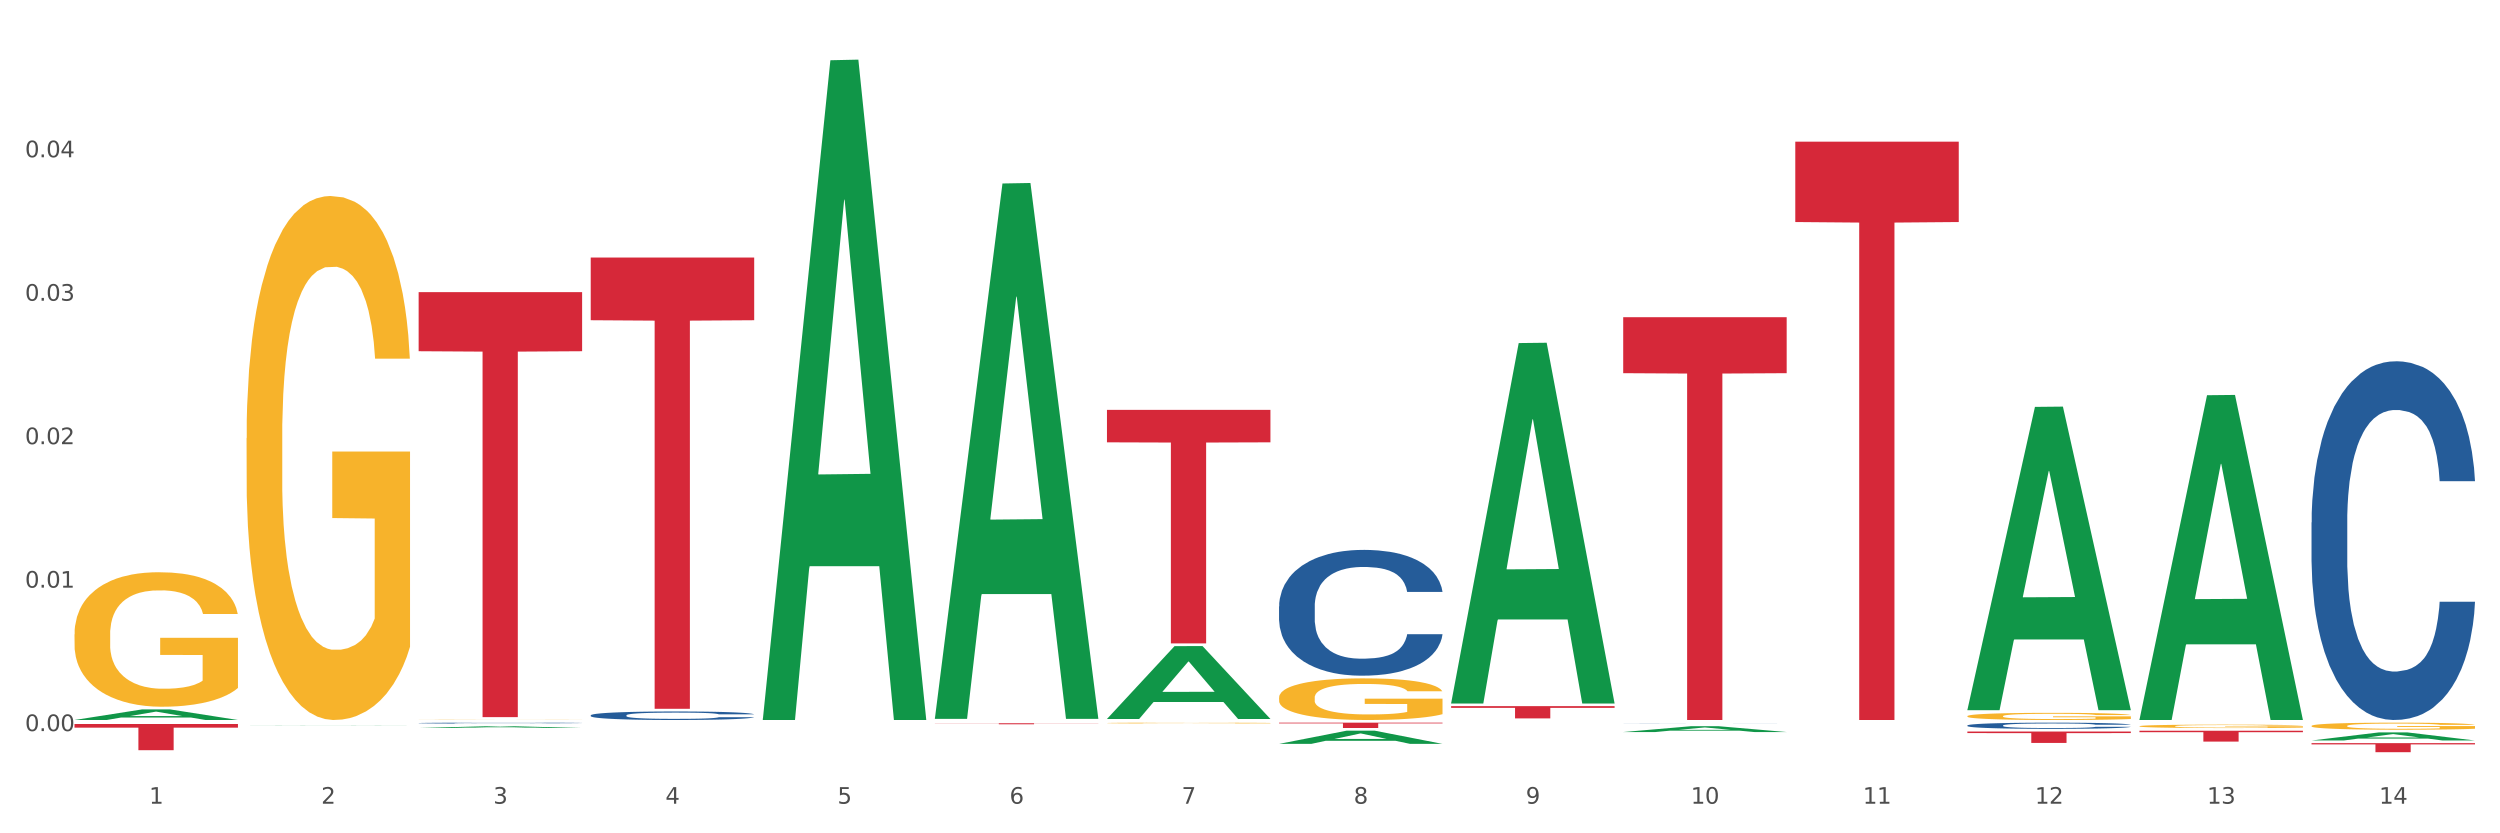<?xml version="1.0" encoding="utf-8" standalone="no"?>
<!DOCTYPE svg PUBLIC "-//W3C//DTD SVG 1.1//EN"
  "http://www.w3.org/Graphics/SVG/1.1/DTD/svg11.dtd">
<svg xmlns:xlink="http://www.w3.org/1999/xlink" width="1080pt" height="360pt" viewBox="0 0 1080 360" xmlns="http://www.w3.org/2000/svg" version="1.1">
 <rect x="0" y="0" width="1080" height="360" fill="#333333" stroke="none"/>
 <defs>
  <style type="text/css">*{stroke-linejoin: round; stroke-linecap: butt}</style>
 </defs>
 <g id="figure_1">
  <g id="patch_1">
   <path d="M 0 360 
L 1080 360 
L 1080 0 
L 0 0 
z
" style="fill: #ffffff; stroke: #ffffff; stroke-linejoin: miter"/>
  </g>
  <g id="axes_1">
   <g id="matplotlib.axis_1">
    <g id="xtick_1">
     <g id="text_1">
      <!-- 1 -->
      <g style="fill: #4d4d4d" transform="translate(64.432 347.204) scale(0.096 -0.096)">
       <defs>
        <path id="DejaVuSans-31" d="M 794 531 
L 1825 531 
L 1825 4091 
L 703 3866 
L 703 4441 
L 1819 4666 
L 2450 4666 
L 2450 531 
L 3481 531 
L 3481 0 
L 794 0 
L 794 531 
z
" transform="scale(0.016)"/>
       </defs>
       <use xlink:href="#DejaVuSans-31"/>
      </g>
     </g>
    </g>
    <g id="xtick_2">
     <g id="text_2">
      <!-- 2 -->
      <g style="fill: #4d4d4d" transform="translate(138.771 347.204) scale(0.096 -0.096)">
       <defs>
        <path id="DejaVuSans-32" d="M 1228 531 
L 3431 531 
L 3431 0 
L 469 0 
L 469 531 
Q 828 903 1448 1529 
Q 2069 2156 2228 2338 
Q 2531 2678 2651 2914 
Q 2772 3150 2772 3378 
Q 2772 3750 2511 3984 
Q 2250 4219 1831 4219 
Q 1534 4219 1204 4116 
Q 875 4013 500 3803 
L 500 4441 
Q 881 4594 1212 4672 
Q 1544 4750 1819 4750 
Q 2544 4750 2975 4387 
Q 3406 4025 3406 3419 
Q 3406 3131 3298 2873 
Q 3191 2616 2906 2266 
Q 2828 2175 2409 1742 
Q 1991 1309 1228 531 
z
" transform="scale(0.016)"/>
       </defs>
       <use xlink:href="#DejaVuSans-32"/>
      </g>
     </g>
    </g>
    <g id="xtick_3">
     <g id="text_3">
      <!-- 3 -->
      <g style="fill: #4d4d4d" transform="translate(213.109 347.204) scale(0.096 -0.096)">
       <defs>
        <path id="DejaVuSans-33" d="M 2597 2516 
Q 3050 2419 3304 2112 
Q 3559 1806 3559 1356 
Q 3559 666 3084 287 
Q 2609 -91 1734 -91 
Q 1441 -91 1130 -33 
Q 819 25 488 141 
L 488 750 
Q 750 597 1062 519 
Q 1375 441 1716 441 
Q 2309 441 2620 675 
Q 2931 909 2931 1356 
Q 2931 1769 2642 2001 
Q 2353 2234 1838 2234 
L 1294 2234 
L 1294 2753 
L 1863 2753 
Q 2328 2753 2575 2939 
Q 2822 3125 2822 3475 
Q 2822 3834 2567 4026 
Q 2313 4219 1838 4219 
Q 1578 4219 1281 4162 
Q 984 4106 628 3988 
L 628 4550 
Q 988 4650 1302 4700 
Q 1616 4750 1894 4750 
Q 2613 4750 3031 4423 
Q 3450 4097 3450 3541 
Q 3450 3153 3228 2886 
Q 3006 2619 2597 2516 
z
" transform="scale(0.016)"/>
       </defs>
       <use xlink:href="#DejaVuSans-33"/>
      </g>
     </g>
    </g>
    <g id="xtick_4">
     <g id="text_4">
      <!-- 4 -->
      <g style="fill: #4d4d4d" transform="translate(287.448 347.204) scale(0.096 -0.096)">
       <defs>
        <path id="DejaVuSans-34" d="M 2419 4116 
L 825 1625 
L 2419 1625 
L 2419 4116 
z
M 2253 4666 
L 3047 4666 
L 3047 1625 
L 3713 1625 
L 3713 1100 
L 3047 1100 
L 3047 0 
L 2419 0 
L 2419 1100 
L 313 1100 
L 313 1709 
L 2253 4666 
z
" transform="scale(0.016)"/>
       </defs>
       <use xlink:href="#DejaVuSans-34"/>
      </g>
     </g>
    </g>
    <g id="xtick_5">
     <g id="text_5">
      <!-- 5 -->
      <g style="fill: #4d4d4d" transform="translate(361.787 347.204) scale(0.096 -0.096)">
       <defs>
        <path id="DejaVuSans-35" d="M 691 4666 
L 3169 4666 
L 3169 4134 
L 1269 4134 
L 1269 2991 
Q 1406 3038 1543 3061 
Q 1681 3084 1819 3084 
Q 2600 3084 3056 2656 
Q 3513 2228 3513 1497 
Q 3513 744 3044 326 
Q 2575 -91 1722 -91 
Q 1428 -91 1123 -41 
Q 819 9 494 109 
L 494 744 
Q 775 591 1075 516 
Q 1375 441 1709 441 
Q 2250 441 2565 725 
Q 2881 1009 2881 1497 
Q 2881 1984 2565 2268 
Q 2250 2553 1709 2553 
Q 1456 2553 1204 2497 
Q 953 2441 691 2322 
L 691 4666 
z
" transform="scale(0.016)"/>
       </defs>
       <use xlink:href="#DejaVuSans-35"/>
      </g>
     </g>
    </g>
    <g id="xtick_6">
     <g id="text_6">
      <!-- 6 -->
      <g style="fill: #4d4d4d" transform="translate(436.125 347.204) scale(0.096 -0.096)">
       <defs>
        <path id="DejaVuSans-36" d="M 2113 2584 
Q 1688 2584 1439 2293 
Q 1191 2003 1191 1497 
Q 1191 994 1439 701 
Q 1688 409 2113 409 
Q 2538 409 2786 701 
Q 3034 994 3034 1497 
Q 3034 2003 2786 2293 
Q 2538 2584 2113 2584 
z
M 3366 4563 
L 3366 3988 
Q 3128 4100 2886 4159 
Q 2644 4219 2406 4219 
Q 1781 4219 1451 3797 
Q 1122 3375 1075 2522 
Q 1259 2794 1537 2939 
Q 1816 3084 2150 3084 
Q 2853 3084 3261 2657 
Q 3669 2231 3669 1497 
Q 3669 778 3244 343 
Q 2819 -91 2113 -91 
Q 1303 -91 875 529 
Q 447 1150 447 2328 
Q 447 3434 972 4092 
Q 1497 4750 2381 4750 
Q 2619 4750 2861 4703 
Q 3103 4656 3366 4563 
z
" transform="scale(0.016)"/>
       </defs>
       <use xlink:href="#DejaVuSans-36"/>
      </g>
     </g>
    </g>
    <g id="xtick_7">
     <g id="text_7">
      <!-- 7 -->
      <g style="fill: #4d4d4d" transform="translate(510.464 347.204) scale(0.096 -0.096)">
       <defs>
        <path id="DejaVuSans-37" d="M 525 4666 
L 3525 4666 
L 3525 4397 
L 1831 0 
L 1172 0 
L 2766 4134 
L 525 4134 
L 525 4666 
z
" transform="scale(0.016)"/>
       </defs>
       <use xlink:href="#DejaVuSans-37"/>
      </g>
     </g>
    </g>
    <g id="xtick_8">
     <g id="text_8">
      <!-- 8 -->
      <g style="fill: #4d4d4d" transform="translate(584.803 347.204) scale(0.096 -0.096)">
       <defs>
        <path id="DejaVuSans-38" d="M 2034 2216 
Q 1584 2216 1326 1975 
Q 1069 1734 1069 1313 
Q 1069 891 1326 650 
Q 1584 409 2034 409 
Q 2484 409 2743 651 
Q 3003 894 3003 1313 
Q 3003 1734 2745 1975 
Q 2488 2216 2034 2216 
z
M 1403 2484 
Q 997 2584 770 2862 
Q 544 3141 544 3541 
Q 544 4100 942 4425 
Q 1341 4750 2034 4750 
Q 2731 4750 3128 4425 
Q 3525 4100 3525 3541 
Q 3525 3141 3298 2862 
Q 3072 2584 2669 2484 
Q 3125 2378 3379 2068 
Q 3634 1759 3634 1313 
Q 3634 634 3220 271 
Q 2806 -91 2034 -91 
Q 1263 -91 848 271 
Q 434 634 434 1313 
Q 434 1759 690 2068 
Q 947 2378 1403 2484 
z
M 1172 3481 
Q 1172 3119 1398 2916 
Q 1625 2713 2034 2713 
Q 2441 2713 2670 2916 
Q 2900 3119 2900 3481 
Q 2900 3844 2670 4047 
Q 2441 4250 2034 4250 
Q 1625 4250 1398 4047 
Q 1172 3844 1172 3481 
z
" transform="scale(0.016)"/>
       </defs>
       <use xlink:href="#DejaVuSans-38"/>
      </g>
     </g>
    </g>
    <g id="xtick_9">
     <g id="text_9">
      <!-- 9 -->
      <g style="fill: #4d4d4d" transform="translate(659.142 347.204) scale(0.096 -0.096)">
       <defs>
        <path id="DejaVuSans-39" d="M 703 97 
L 703 672 
Q 941 559 1184 500 
Q 1428 441 1663 441 
Q 2288 441 2617 861 
Q 2947 1281 2994 2138 
Q 2813 1869 2534 1725 
Q 2256 1581 1919 1581 
Q 1219 1581 811 2004 
Q 403 2428 403 3163 
Q 403 3881 828 4315 
Q 1253 4750 1959 4750 
Q 2769 4750 3195 4129 
Q 3622 3509 3622 2328 
Q 3622 1225 3098 567 
Q 2575 -91 1691 -91 
Q 1453 -91 1209 -44 
Q 966 3 703 97 
z
M 1959 2075 
Q 2384 2075 2632 2365 
Q 2881 2656 2881 3163 
Q 2881 3666 2632 3958 
Q 2384 4250 1959 4250 
Q 1534 4250 1286 3958 
Q 1038 3666 1038 3163 
Q 1038 2656 1286 2365 
Q 1534 2075 1959 2075 
z
" transform="scale(0.016)"/>
       </defs>
       <use xlink:href="#DejaVuSans-39"/>
      </g>
     </g>
    </g>
    <g id="xtick_10">
     <g id="text_10">
      <!-- 10 -->
      <g style="fill: #4d4d4d" transform="translate(730.426 347.204) scale(0.096 -0.096)">
       <defs>
        <path id="DejaVuSans-30" d="M 2034 4250 
Q 1547 4250 1301 3770 
Q 1056 3291 1056 2328 
Q 1056 1369 1301 889 
Q 1547 409 2034 409 
Q 2525 409 2770 889 
Q 3016 1369 3016 2328 
Q 3016 3291 2770 3770 
Q 2525 4250 2034 4250 
z
M 2034 4750 
Q 2819 4750 3233 4129 
Q 3647 3509 3647 2328 
Q 3647 1150 3233 529 
Q 2819 -91 2034 -91 
Q 1250 -91 836 529 
Q 422 1150 422 2328 
Q 422 3509 836 4129 
Q 1250 4750 2034 4750 
z
" transform="scale(0.016)"/>
       </defs>
       <use xlink:href="#DejaVuSans-31"/>
       <use xlink:href="#DejaVuSans-30" transform="translate(63.623 0)"/>
      </g>
     </g>
    </g>
    <g id="xtick_11">
     <g id="text_11">
      <!-- 11 -->
      <g style="fill: #4d4d4d" transform="translate(804.765 347.204) scale(0.096 -0.096)">
       <use xlink:href="#DejaVuSans-31"/>
       <use xlink:href="#DejaVuSans-31" transform="translate(63.623 0)"/>
      </g>
     </g>
    </g>
    <g id="xtick_12">
     <g id="text_12">
      <!-- 12 -->
      <g style="fill: #4d4d4d" transform="translate(879.104 347.204) scale(0.096 -0.096)">
       <use xlink:href="#DejaVuSans-31"/>
       <use xlink:href="#DejaVuSans-32" transform="translate(63.623 0)"/>
      </g>
     </g>
    </g>
    <g id="xtick_13">
     <g id="text_13">
      <!-- 13 -->
      <g style="fill: #4d4d4d" transform="translate(953.442 347.204) scale(0.096 -0.096)">
       <use xlink:href="#DejaVuSans-31"/>
       <use xlink:href="#DejaVuSans-33" transform="translate(63.623 0)"/>
      </g>
     </g>
    </g>
    <g id="xtick_14">
     <g id="text_14">
      <!-- 14 -->
      <g style="fill: #4d4d4d" transform="translate(1027.781 347.204) scale(0.096 -0.096)">
       <use xlink:href="#DejaVuSans-31"/>
       <use xlink:href="#DejaVuSans-34" transform="translate(63.623 0)"/>
      </g>
     </g>
    </g>
    <g id="xtick_15"/>
    <g id="xtick_16"/>
    <g id="xtick_17"/>
    <g id="xtick_18"/>
    <g id="xtick_19"/>
    <g id="xtick_20"/>
    <g id="xtick_21"/>
    <g id="xtick_22"/>
    <g id="xtick_23"/>
    <g id="xtick_24"/>
    <g id="xtick_25"/>
    <g id="xtick_26"/>
    <g id="xtick_27"/>
   </g>
   <g id="matplotlib.axis_2">
    <g id="ytick_1">
     <g id="text_15">
      <!-- 0.00 -->
      <g style="fill: #4d4d4d" transform="translate(10.8 315.834) scale(0.096 -0.096)">
       <defs>
        <path id="DejaVuSans-2e" d="M 684 794 
L 1344 794 
L 1344 0 
L 684 0 
L 684 794 
z
" transform="scale(0.016)"/>
       </defs>
       <use xlink:href="#DejaVuSans-30"/>
       <use xlink:href="#DejaVuSans-2e" transform="translate(63.623 0)"/>
       <use xlink:href="#DejaVuSans-30" transform="translate(95.41 0)"/>
       <use xlink:href="#DejaVuSans-30" transform="translate(159.033 0)"/>
      </g>
     </g>
    </g>
    <g id="ytick_2">
     <g id="text_16">
      <!-- 0.01 -->
      <g style="fill: #4d4d4d" transform="translate(10.8 253.861) scale(0.096 -0.096)">
       <use xlink:href="#DejaVuSans-30"/>
       <use xlink:href="#DejaVuSans-2e" transform="translate(63.623 0)"/>
       <use xlink:href="#DejaVuSans-30" transform="translate(95.41 0)"/>
       <use xlink:href="#DejaVuSans-31" transform="translate(159.033 0)"/>
      </g>
     </g>
    </g>
    <g id="ytick_3">
     <g id="text_17">
      <!-- 0.02 -->
      <g style="fill: #4d4d4d" transform="translate(10.8 191.888) scale(0.096 -0.096)">
       <use xlink:href="#DejaVuSans-30"/>
       <use xlink:href="#DejaVuSans-2e" transform="translate(63.623 0)"/>
       <use xlink:href="#DejaVuSans-30" transform="translate(95.41 0)"/>
       <use xlink:href="#DejaVuSans-32" transform="translate(159.033 0)"/>
      </g>
     </g>
    </g>
    <g id="ytick_4">
     <g id="text_18">
      <!-- 0.03 -->
      <g style="fill: #4d4d4d" transform="translate(10.8 129.915) scale(0.096 -0.096)">
       <use xlink:href="#DejaVuSans-30"/>
       <use xlink:href="#DejaVuSans-2e" transform="translate(63.623 0)"/>
       <use xlink:href="#DejaVuSans-30" transform="translate(95.41 0)"/>
       <use xlink:href="#DejaVuSans-33" transform="translate(159.033 0)"/>
      </g>
     </g>
    </g>
    <g id="ytick_5">
     <g id="text_19">
      <!-- 0.04 -->
      <g style="fill: #4d4d4d" transform="translate(10.8 67.942) scale(0.096 -0.096)">
       <use xlink:href="#DejaVuSans-30"/>
       <use xlink:href="#DejaVuSans-2e" transform="translate(63.623 0)"/>
       <use xlink:href="#DejaVuSans-30" transform="translate(95.41 0)"/>
       <use xlink:href="#DejaVuSans-34" transform="translate(159.033 0)"/>
      </g>
     </g>
    </g>
    <g id="ytick_6"/>
    <g id="ytick_7"/>
    <g id="ytick_8"/>
    <g id="ytick_9"/>
    <g id="ytick_10"/>
   </g>
   <g id="PolyCollection_1">
    <path d="M 32.175 311.032 
L 32.248 311.028 
L 61.37 306.462 
L 73.456 306.458 
L 102.797 311.041 
L 88.818 311.041 
L 82.484 309.973 
L 52.415 309.973 
L 52.197 309.991 
L 46.081 311.041 
L 32.175 311.041 
L 32.175 311.032 
L 56.201 309.336 
L 78.698 309.332 
L 67.559 307.434 
L 67.413 307.426 
L 67.267 307.439 
L 56.128 309.332 
L 56.201 309.336 
L 32.175 311.032 
z
" clip-path="url(#p50f15089bd)" style="fill: #109648"/>
    <path d="M 924.24 315.663 
L 994.861 315.663 
L 994.861 316.318 
L 967.081 316.323 
L 967.081 320.381 
L 951.852 320.381 
L 951.852 316.323 
L 924.24 316.318 
L 924.24 315.667 
L 924.24 315.663 
z
" clip-path="url(#p50f15089bd)" style="fill: #d62839"/>
    <path d="M 849.901 316.011 
L 920.523 316.011 
L 920.523 316.698 
L 892.742 316.702 
L 892.742 320.954 
L 877.514 320.954 
L 877.514 316.702 
L 849.901 316.698 
L 849.901 316.015 
L 849.901 316.011 
z
" clip-path="url(#p50f15089bd)" style="fill: #d62839"/>
    <path d="M 775.562 61.198 
L 846.184 61.198 
L 846.184 95.918 
L 818.404 96.153 
L 818.404 311.041 
L 803.175 311.041 
L 803.175 96.153 
L 775.562 95.918 
L 775.562 61.433 
L 775.562 61.198 
z
" clip-path="url(#p50f15089bd)" style="fill: #d62839"/>
    <path d="M 701.223 137.03 
L 771.845 137.03 
L 771.845 161.211 
L 744.065 161.375 
L 744.065 311.041 
L 728.836 311.041 
L 728.836 161.375 
L 701.223 161.211 
L 701.223 137.193 
L 701.223 137.03 
z
" clip-path="url(#p50f15089bd)" style="fill: #d62839"/>
    <path d="M 626.885 305.059 
L 697.506 305.059 
L 697.506 305.793 
L 669.726 305.798 
L 669.726 310.339 
L 654.497 310.339 
L 654.497 305.798 
L 626.885 305.793 
L 626.885 305.064 
L 626.885 305.059 
z
" clip-path="url(#p50f15089bd)" style="fill: #d62839"/>
    <path d="M 552.546 312.186 
L 623.168 312.186 
L 623.168 312.507 
L 595.388 312.51 
L 595.388 314.496 
L 580.159 314.496 
L 580.159 312.51 
L 552.546 312.507 
L 552.546 312.188 
L 552.546 312.186 
z
" clip-path="url(#p50f15089bd)" style="fill: #d62839"/>
    <path d="M 478.207 177.064 
L 548.829 177.064 
L 548.829 191.084 
L 521.049 191.179 
L 521.049 277.953 
L 505.82 277.953 
L 505.82 191.179 
L 478.207 191.084 
L 478.207 177.159 
L 478.207 177.064 
z
" clip-path="url(#p50f15089bd)" style="fill: #d62839"/>
    <path d="M 403.869 312.444 
L 474.49 312.444 
L 474.49 312.506 
L 446.71 312.507 
L 446.71 312.892 
L 431.481 312.892 
L 431.481 312.507 
L 403.869 312.506 
L 403.869 312.444 
L 403.869 312.444 
z
" clip-path="url(#p50f15089bd)" style="fill: #d62839"/>
    <path d="M 255.191 111.241 
L 325.813 111.241 
L 325.813 138.335 
L 298.033 138.518 
L 298.033 306.21 
L 282.804 306.21 
L 282.804 138.518 
L 255.191 138.335 
L 255.191 111.424 
L 255.191 111.241 
z
" clip-path="url(#p50f15089bd)" style="fill: #d62839"/>
    <path d="M 180.852 126.213 
L 251.474 126.213 
L 251.474 151.727 
L 223.694 151.9 
L 223.694 309.811 
L 208.465 309.811 
L 208.465 151.9 
L 180.852 151.727 
L 180.852 126.386 
L 180.852 126.213 
z
" clip-path="url(#p50f15089bd)" style="fill: #d62839"/>
    <path d="M 32.175 312.78 
L 102.797 312.78 
L 102.797 314.349 
L 75.017 314.36 
L 75.017 324.075 
L 59.788 324.075 
L 59.788 314.36 
L 32.175 314.349 
L 32.175 312.79 
L 32.175 312.78 
z
" clip-path="url(#p50f15089bd)" style="fill: #d62839"/>
    <path d="M 998.578 313.597 
L 998.662 313.594 
L 998.662 313.494 
L 998.828 313.407 
L 999.662 313.198 
L 1000.913 313.025 
L 1001.83 312.933 
L 1002.747 312.858 
L 1003.831 312.783 
L 1005.165 312.705 
L 1007.583 312.591 
L 1009.084 312.532 
L 1010.918 312.471 
L 1014.253 312.381 
L 1016.671 312.331 
L 1019.173 312.289 
L 1023.258 312.239 
L 1025.926 312.217 
L 1028.761 312.2 
L 1032.18 312.189 
L 1034.765 312.186 
L 1040.434 312.195 
L 1045.27 312.22 
L 1047.605 312.239 
L 1050.607 312.273 
L 1052.191 312.295 
L 1054.775 312.34 
L 1057.444 312.398 
L 1059.278 312.448 
L 1062.029 312.543 
L 1064.114 312.638 
L 1066.032 312.755 
L 1067.032 312.836 
L 1067.783 312.911 
L 1068.45 312.998 
L 1069.117 313.134 
L 1054.108 313.134 
L 1053.525 313.037 
L 1052.608 312.945 
L 1051.274 312.855 
L 1050.106 312.8 
L 1048.105 312.73 
L 1046.271 312.685 
L 1044.353 312.652 
L 1042.019 312.624 
L 1040.184 312.61 
L 1037.599 312.599 
L 1032.513 312.602 
L 1029.095 312.624 
L 1026.76 312.652 
L 1025.259 312.677 
L 1023.925 312.705 
L 1022.425 312.744 
L 1020.674 312.802 
L 1019.423 312.855 
L 1018.172 312.922 
L 1017.172 312.989 
L 1016.255 313.067 
L 1015.504 313.151 
L 1014.92 313.237 
L 1014.42 313.343 
L 1014.003 313.519 
L 1014.003 313.901 
L 1014.17 313.987 
L 1014.587 314.101 
L 1015.087 314.188 
L 1015.921 314.291 
L 1016.671 314.361 
L 1018.089 314.461 
L 1019.673 314.545 
L 1020.924 314.598 
L 1022.174 314.642 
L 1024.342 314.704 
L 1026.76 314.754 
L 1028.845 314.784 
L 1031.68 314.812 
L 1033.597 314.824 
L 1035.265 314.829 
L 1039.35 314.829 
L 1042.269 314.821 
L 1045.52 314.801 
L 1048.022 314.776 
L 1050.106 314.745 
L 1052.441 314.695 
L 1053.942 314.648 
L 1053.942 314.065 
L 1035.598 314.062 
L 1035.598 313.675 
L 1069.2 313.675 
L 1069.2 314.812 
L 1067.783 314.871 
L 1066.198 314.924 
L 1064.531 314.971 
L 1062.029 315.03 
L 1059.028 315.086 
L 1056.36 315.125 
L 1053.525 315.158 
L 1050.19 315.189 
L 1045.854 315.217 
L 1043.186 315.228 
L 1039.851 315.236 
L 1035.932 315.239 
L 1032.513 315.233 
L 1029.178 315.219 
L 1025.676 315.194 
L 1022.258 315.158 
L 1019.673 315.122 
L 1017.088 315.077 
L 1014.337 315.019 
L 1012.169 314.963 
L 1010.501 314.913 
L 1008.667 314.849 
L 1006.666 314.765 
L 1005.165 314.69 
L 1003.831 314.612 
L 1002.414 314.511 
L 1001.413 314.425 
L 1000.413 314.316 
L 999.829 314.235 
L 999.162 314.11 
L 998.662 313.934 
L 998.578 313.597 
z
" clip-path="url(#p50f15089bd)" style="fill: #f7b32b"/>
    <path d="M 924.24 313.722 
L 924.323 313.721 
L 924.323 313.673 
L 924.49 313.631 
L 925.323 313.53 
L 926.574 313.446 
L 927.491 313.401 
L 928.408 313.365 
L 929.492 313.329 
L 930.826 313.291 
L 933.244 313.236 
L 934.745 313.207 
L 936.58 313.178 
L 939.915 313.134 
L 942.333 313.11 
L 944.834 313.09 
L 948.92 313.066 
L 951.588 313.055 
L 954.423 313.047 
L 957.841 313.041 
L 960.426 313.04 
L 966.096 313.044 
L 970.932 313.056 
L 973.266 313.066 
L 976.268 313.082 
L 977.852 313.093 
L 980.437 313.114 
L 983.105 313.143 
L 984.939 313.167 
L 987.691 313.213 
L 989.775 313.258 
L 991.693 313.315 
L 992.693 313.354 
L 993.444 313.391 
L 994.111 313.432 
L 994.778 313.499 
L 979.77 313.499 
L 979.186 313.451 
L 978.269 313.407 
L 976.935 313.364 
L 975.768 313.337 
L 973.766 313.303 
L 971.932 313.281 
L 970.014 313.265 
L 967.68 313.252 
L 965.845 313.245 
L 963.261 313.24 
L 958.175 313.241 
L 954.756 313.252 
L 952.422 313.265 
L 950.921 313.277 
L 949.587 313.291 
L 948.086 313.31 
L 946.335 313.338 
L 945.084 313.364 
L 943.834 313.396 
L 942.833 313.428 
L 941.916 313.466 
L 941.165 313.507 
L 940.582 313.548 
L 940.081 313.6 
L 939.665 313.685 
L 939.665 313.869 
L 939.831 313.911 
L 940.248 313.967 
L 940.749 314.008 
L 941.582 314.058 
L 942.333 314.092 
L 943.75 314.141 
L 945.334 314.181 
L 946.585 314.207 
L 947.836 314.228 
L 950.004 314.258 
L 952.422 314.282 
L 954.506 314.297 
L 957.341 314.311 
L 959.259 314.316 
L 960.926 314.319 
L 965.012 314.319 
L 967.93 314.315 
L 971.182 314.305 
L 973.683 314.293 
L 975.768 314.278 
L 978.102 314.254 
L 979.603 314.231 
L 979.603 313.949 
L 961.26 313.948 
L 961.26 313.76 
L 994.861 313.76 
L 994.861 314.311 
L 993.444 314.339 
L 991.86 314.364 
L 990.192 314.387 
L 987.691 314.416 
L 984.689 314.443 
L 982.021 314.462 
L 979.186 314.478 
L 975.851 314.493 
L 971.515 314.506 
L 968.847 314.511 
L 965.512 314.516 
L 961.593 314.517 
L 958.175 314.514 
L 954.84 314.507 
L 951.338 314.495 
L 947.919 314.478 
L 945.334 314.46 
L 942.75 314.439 
L 939.998 314.41 
L 937.83 314.383 
L 936.163 314.359 
L 934.328 314.328 
L 932.327 314.288 
L 930.826 314.251 
L 929.492 314.213 
L 928.075 314.165 
L 927.074 314.123 
L 926.074 314.07 
L 925.49 314.031 
L 924.823 313.971 
L 924.323 313.886 
L 924.24 313.722 
z
" clip-path="url(#p50f15089bd)" style="fill: #f7b32b"/>
    <path d="M 849.901 309.376 
L 849.984 309.373 
L 849.984 309.271 
L 850.151 309.183 
L 850.985 308.971 
L 852.235 308.796 
L 853.153 308.703 
L 854.07 308.626 
L 855.154 308.55 
L 856.488 308.471 
L 858.906 308.355 
L 860.407 308.296 
L 862.241 308.233 
L 865.576 308.143 
L 867.994 308.092 
L 870.495 308.05 
L 874.581 307.999 
L 877.249 307.976 
L 880.084 307.959 
L 883.502 307.948 
L 886.087 307.945 
L 891.757 307.954 
L 896.593 307.979 
L 898.927 307.999 
L 901.929 308.033 
L 903.513 308.055 
L 906.098 308.101 
L 908.766 308.16 
L 910.601 308.211 
L 913.352 308.307 
L 915.436 308.403 
L 917.354 308.522 
L 918.355 308.604 
L 919.105 308.68 
L 919.772 308.768 
L 920.439 308.906 
L 905.431 308.906 
L 904.847 308.807 
L 903.93 308.714 
L 902.596 308.624 
L 901.429 308.567 
L 899.428 308.496 
L 897.593 308.451 
L 895.676 308.417 
L 893.341 308.389 
L 891.507 308.375 
L 888.922 308.364 
L 883.836 308.366 
L 880.417 308.389 
L 878.083 308.417 
L 876.582 308.443 
L 875.248 308.471 
L 873.747 308.511 
L 871.996 308.57 
L 870.745 308.624 
L 869.495 308.691 
L 868.494 308.759 
L 867.577 308.838 
L 866.827 308.923 
L 866.243 309.011 
L 865.743 309.118 
L 865.326 309.296 
L 865.326 309.684 
L 865.493 309.771 
L 865.91 309.887 
L 866.41 309.975 
L 867.244 310.079 
L 867.994 310.15 
L 869.411 310.252 
L 870.996 310.337 
L 872.246 310.39 
L 873.497 310.436 
L 875.665 310.498 
L 878.083 310.549 
L 880.167 310.58 
L 883.002 310.608 
L 884.92 310.619 
L 886.587 310.625 
L 890.673 310.625 
L 893.591 310.617 
L 896.843 310.597 
L 899.344 310.571 
L 901.429 310.54 
L 903.763 310.489 
L 905.264 310.441 
L 905.264 309.85 
L 886.921 309.848 
L 886.921 309.455 
L 920.523 309.455 
L 920.523 310.608 
L 919.105 310.667 
L 917.521 310.721 
L 915.853 310.769 
L 913.352 310.829 
L 910.35 310.885 
L 907.682 310.925 
L 904.847 310.959 
L 901.512 310.99 
L 897.177 311.018 
L 894.508 311.029 
L 891.173 311.038 
L 887.254 311.041 
L 883.836 311.035 
L 880.501 311.021 
L 876.999 310.995 
L 873.58 310.959 
L 870.996 310.922 
L 868.411 310.877 
L 865.659 310.817 
L 863.492 310.761 
L 861.824 310.71 
L 859.99 310.645 
L 857.989 310.56 
L 856.488 310.484 
L 855.154 310.405 
L 853.736 310.303 
L 852.736 310.215 
L 851.735 310.105 
L 851.151 310.023 
L 850.484 309.896 
L 849.984 309.718 
L 849.901 309.376 
z
" clip-path="url(#p50f15089bd)" style="fill: #f7b32b"/>
    <path d="M 552.546 301.362 
L 552.629 301.345 
L 552.629 300.754 
L 552.796 300.244 
L 553.63 299.012 
L 554.881 297.993 
L 555.798 297.451 
L 556.715 297.007 
L 557.799 296.563 
L 559.133 296.103 
L 561.551 295.429 
L 563.052 295.084 
L 564.886 294.723 
L 568.221 294.197 
L 570.639 293.901 
L 573.141 293.655 
L 577.226 293.359 
L 579.894 293.227 
L 582.729 293.129 
L 586.148 293.063 
L 588.732 293.047 
L 594.402 293.096 
L 599.238 293.244 
L 601.573 293.359 
L 604.574 293.556 
L 606.158 293.688 
L 608.743 293.95 
L 611.411 294.296 
L 613.246 294.591 
L 615.997 295.15 
L 618.082 295.709 
L 619.999 296.399 
L 621 296.876 
L 621.75 297.319 
L 622.417 297.829 
L 623.084 298.634 
L 608.076 298.634 
L 607.493 298.059 
L 606.575 297.516 
L 605.241 296.991 
L 604.074 296.662 
L 602.073 296.251 
L 600.239 295.988 
L 598.321 295.791 
L 595.986 295.627 
L 594.152 295.544 
L 591.567 295.479 
L 586.481 295.495 
L 583.063 295.627 
L 580.728 295.791 
L 579.227 295.939 
L 577.893 296.103 
L 576.392 296.333 
L 574.641 296.678 
L 573.391 296.991 
L 572.14 297.385 
L 571.139 297.779 
L 570.222 298.239 
L 569.472 298.732 
L 568.888 299.242 
L 568.388 299.866 
L 567.971 300.902 
L 567.971 303.153 
L 568.138 303.662 
L 568.555 304.336 
L 569.055 304.845 
L 569.889 305.453 
L 570.639 305.864 
L 572.057 306.456 
L 573.641 306.949 
L 574.891 307.261 
L 576.142 307.524 
L 578.31 307.885 
L 580.728 308.181 
L 582.812 308.362 
L 585.647 308.526 
L 587.565 308.592 
L 589.233 308.625 
L 593.318 308.625 
L 596.236 308.576 
L 599.488 308.461 
L 601.99 308.313 
L 604.074 308.132 
L 606.409 307.836 
L 607.909 307.557 
L 607.909 304.122 
L 589.566 304.106 
L 589.566 301.822 
L 623.168 301.822 
L 623.168 308.526 
L 621.75 308.871 
L 620.166 309.184 
L 618.499 309.463 
L 615.997 309.808 
L 612.996 310.137 
L 610.327 310.367 
L 607.493 310.564 
L 604.157 310.745 
L 599.822 310.909 
L 597.154 310.975 
L 593.818 311.024 
L 589.9 311.041 
L 586.481 311.008 
L 583.146 310.926 
L 579.644 310.778 
L 576.226 310.564 
L 573.641 310.35 
L 571.056 310.087 
L 568.305 309.742 
L 566.137 309.414 
L 564.469 309.118 
L 562.635 308.74 
L 560.634 308.247 
L 559.133 307.803 
L 557.799 307.343 
L 556.381 306.752 
L 555.381 306.242 
L 554.38 305.601 
L 553.797 305.125 
L 553.13 304.385 
L 552.629 303.35 
L 552.546 301.362 
z
" clip-path="url(#p50f15089bd)" style="fill: #f7b32b"/>
    <path d="M 478.207 312.351 
L 478.291 312.351 
L 478.291 312.339 
L 478.457 312.329 
L 479.291 312.305 
L 480.542 312.284 
L 481.459 312.274 
L 482.376 312.265 
L 483.46 312.256 
L 484.794 312.247 
L 487.212 312.234 
L 488.713 312.227 
L 490.547 312.22 
L 493.882 312.209 
L 496.3 312.203 
L 498.802 312.198 
L 502.887 312.192 
L 505.555 312.19 
L 508.39 312.188 
L 511.809 312.187 
L 514.394 312.186 
L 520.063 312.187 
L 524.899 312.19 
L 527.234 312.192 
L 530.236 312.196 
L 531.82 312.199 
L 534.405 312.204 
L 537.073 312.211 
L 538.907 312.217 
L 541.658 312.228 
L 543.743 312.239 
L 545.661 312.253 
L 546.661 312.262 
L 547.412 312.271 
L 548.079 312.281 
L 548.746 312.297 
L 533.737 312.297 
L 533.154 312.286 
L 532.237 312.275 
L 530.903 312.265 
L 529.735 312.258 
L 527.734 312.25 
L 525.9 312.245 
L 523.982 312.241 
L 521.648 312.238 
L 519.813 312.236 
L 517.228 312.235 
L 512.142 312.235 
L 508.724 312.238 
L 506.389 312.241 
L 504.888 312.244 
L 503.554 312.247 
L 502.054 312.252 
L 500.303 312.258 
L 499.052 312.265 
L 497.801 312.272 
L 496.801 312.28 
L 495.884 312.289 
L 495.133 312.299 
L 494.549 312.309 
L 494.049 312.322 
L 493.632 312.342 
L 493.632 312.387 
L 493.799 312.397 
L 494.216 312.41 
L 494.716 312.421 
L 495.55 312.433 
L 496.3 312.441 
L 497.718 312.453 
L 499.302 312.462 
L 500.553 312.468 
L 501.803 312.474 
L 503.971 312.481 
L 506.389 312.487 
L 508.474 312.49 
L 511.309 312.494 
L 513.226 312.495 
L 514.894 312.496 
L 518.979 312.496 
L 521.898 312.495 
L 525.149 312.492 
L 527.651 312.489 
L 529.735 312.486 
L 532.07 312.48 
L 533.571 312.474 
L 533.571 312.406 
L 515.227 312.406 
L 515.227 312.361 
L 548.829 312.361 
L 548.829 312.494 
L 547.412 312.5 
L 545.827 312.507 
L 544.16 312.512 
L 541.658 312.519 
L 538.657 312.526 
L 535.989 312.53 
L 533.154 312.534 
L 529.819 312.538 
L 525.483 312.541 
L 522.815 312.542 
L 519.48 312.543 
L 515.561 312.544 
L 512.142 312.543 
L 508.807 312.541 
L 505.305 312.538 
L 501.887 312.534 
L 499.302 312.53 
L 496.717 312.525 
L 493.966 312.518 
L 491.798 312.511 
L 490.13 312.505 
L 488.296 312.498 
L 486.295 312.488 
L 484.794 312.479 
L 483.46 312.47 
L 482.043 312.458 
L 481.042 312.448 
L 480.042 312.436 
L 479.458 312.426 
L 478.791 312.411 
L 478.291 312.391 
L 478.207 312.351 
z
" clip-path="url(#p50f15089bd)" style="fill: #f7b32b"/>
    <path d="M 180.852 310.995 
L 180.936 310.995 
L 180.936 310.993 
L 181.103 310.99 
L 181.936 310.984 
L 183.187 310.98 
L 184.104 310.977 
L 185.021 310.975 
L 186.105 310.973 
L 187.439 310.971 
L 189.857 310.968 
L 191.358 310.966 
L 193.192 310.964 
L 196.528 310.962 
L 198.946 310.961 
L 201.447 310.959 
L 205.533 310.958 
L 208.201 310.957 
L 211.036 310.957 
L 214.454 310.957 
L 217.039 310.957 
L 222.709 310.957 
L 227.545 310.957 
L 229.879 310.958 
L 232.881 310.959 
L 234.465 310.96 
L 237.05 310.961 
L 239.718 310.962 
L 241.552 310.964 
L 244.304 310.966 
L 246.388 310.969 
L 248.306 310.972 
L 249.306 310.974 
L 250.057 310.976 
L 250.724 310.979 
L 251.391 310.983 
L 236.383 310.983 
L 235.799 310.98 
L 234.882 310.977 
L 233.548 310.975 
L 232.38 310.973 
L 230.379 310.971 
L 228.545 310.97 
L 226.627 310.969 
L 224.293 310.969 
L 222.458 310.968 
L 219.874 310.968 
L 214.788 310.968 
L 211.369 310.969 
L 209.034 310.969 
L 207.534 310.97 
L 206.2 310.971 
L 204.699 310.972 
L 202.948 310.973 
L 201.697 310.975 
L 200.446 310.977 
L 199.446 310.979 
L 198.529 310.981 
L 197.778 310.983 
L 197.195 310.985 
L 196.694 310.988 
L 196.277 310.993 
L 196.277 311.004 
L 196.444 311.006 
L 196.861 311.009 
L 197.361 311.012 
L 198.195 311.014 
L 198.946 311.016 
L 200.363 311.019 
L 201.947 311.021 
L 203.198 311.023 
L 204.449 311.024 
L 206.616 311.026 
L 209.034 311.027 
L 211.119 311.028 
L 213.954 311.029 
L 215.871 311.029 
L 217.539 311.029 
L 221.625 311.029 
L 224.543 311.029 
L 227.795 311.029 
L 230.296 311.028 
L 232.38 311.027 
L 234.715 311.026 
L 236.216 311.024 
L 236.216 311.008 
L 217.873 311.008 
L 217.873 310.998 
L 251.474 310.998 
L 251.474 311.029 
L 250.057 311.03 
L 248.473 311.032 
L 246.805 311.033 
L 244.304 311.035 
L 241.302 311.036 
L 238.634 311.037 
L 235.799 311.038 
L 232.464 311.039 
L 228.128 311.04 
L 225.46 311.04 
L 222.125 311.041 
L 218.206 311.041 
L 214.788 311.04 
L 211.452 311.04 
L 207.951 311.039 
L 204.532 311.038 
L 201.947 311.037 
L 199.362 311.036 
L 196.611 311.035 
L 194.443 311.033 
L 192.776 311.032 
L 190.941 311.03 
L 188.94 311.028 
L 187.439 311.025 
L 186.105 311.023 
L 184.688 311.021 
L 183.687 311.018 
L 182.687 311.015 
L 182.103 311.013 
L 181.436 311.01 
L 180.936 311.005 
L 180.852 310.995 
z
" clip-path="url(#p50f15089bd)" style="fill: #f7b32b"/>
    <path d="M 106.514 189.271 
L 106.597 189.065 
L 106.597 181.622 
L 106.764 175.213 
L 107.598 159.708 
L 108.848 146.89 
L 109.765 140.068 
L 110.683 134.486 
L 111.767 128.904 
L 113.101 123.115 
L 115.519 114.639 
L 117.019 110.297 
L 118.854 105.749 
L 122.189 99.133 
L 124.607 95.412 
L 127.108 92.311 
L 131.194 88.59 
L 133.862 86.936 
L 136.697 85.695 
L 140.115 84.868 
L 142.7 84.662 
L 148.37 85.282 
L 153.206 87.143 
L 155.54 88.59 
L 158.542 91.071 
L 160.126 92.724 
L 162.711 96.032 
L 165.379 100.374 
L 167.213 104.095 
L 169.965 111.124 
L 172.049 118.153 
L 173.967 126.836 
L 174.968 132.832 
L 175.718 138.414 
L 176.385 144.823 
L 177.052 154.953 
L 162.044 154.953 
L 161.46 147.717 
L 160.543 140.895 
L 159.209 134.279 
L 158.042 130.144 
L 156.041 124.976 
L 154.206 121.668 
L 152.289 119.187 
L 149.954 117.12 
L 148.12 116.086 
L 145.535 115.259 
L 140.449 115.466 
L 137.03 117.12 
L 134.696 119.187 
L 133.195 121.048 
L 131.861 123.115 
L 130.36 126.009 
L 128.609 130.351 
L 127.358 134.279 
L 126.108 139.241 
L 125.107 144.202 
L 124.19 149.991 
L 123.44 156.193 
L 122.856 162.602 
L 122.356 170.458 
L 121.939 183.483 
L 121.939 211.806 
L 122.106 218.215 
L 122.522 226.691 
L 123.023 233.1 
L 123.856 240.749 
L 124.607 245.918 
L 126.024 253.36 
L 127.609 259.563 
L 128.859 263.491 
L 130.11 266.799 
L 132.278 271.347 
L 134.696 275.068 
L 136.78 277.342 
L 139.615 279.41 
L 141.533 280.237 
L 143.2 280.65 
L 147.286 280.65 
L 150.204 280.03 
L 153.456 278.583 
L 155.957 276.722 
L 158.042 274.448 
L 160.376 270.727 
L 161.877 267.212 
L 161.877 224.004 
L 143.534 223.797 
L 143.534 195.06 
L 177.135 195.06 
L 177.135 279.41 
L 175.718 283.751 
L 174.134 287.679 
L 172.466 291.194 
L 169.965 295.535 
L 166.963 299.67 
L 164.295 302.564 
L 161.46 305.045 
L 158.125 307.319 
L 153.789 309.387 
L 151.121 310.214 
L 147.786 310.834 
L 143.867 311.041 
L 140.449 310.627 
L 137.114 309.593 
L 133.612 307.733 
L 130.193 305.045 
L 127.609 302.358 
L 125.024 299.05 
L 122.272 294.708 
L 120.104 290.573 
L 118.437 286.852 
L 116.603 282.097 
L 114.601 275.895 
L 113.101 270.313 
L 111.767 264.524 
L 110.349 257.082 
L 109.349 250.673 
L 108.348 242.61 
L 107.764 236.615 
L 107.097 227.311 
L 106.597 214.287 
L 106.514 189.271 
z
" clip-path="url(#p50f15089bd)" style="fill: #f7b32b"/>
    <path d="M 32.175 274.055 
L 32.258 274.002 
L 32.258 272.091 
L 32.425 270.446 
L 33.259 266.466 
L 34.51 263.176 
L 35.427 261.425 
L 36.344 259.992 
L 37.428 258.559 
L 38.762 257.073 
L 41.18 254.897 
L 42.681 253.783 
L 44.515 252.616 
L 47.85 250.917 
L 50.268 249.962 
L 52.77 249.166 
L 56.855 248.211 
L 59.523 247.786 
L 62.358 247.468 
L 65.777 247.256 
L 68.361 247.203 
L 74.031 247.362 
L 78.867 247.839 
L 81.202 248.211 
L 84.203 248.848 
L 85.788 249.272 
L 88.372 250.121 
L 91.04 251.236 
L 92.875 252.191 
L 95.626 253.995 
L 97.711 255.8 
L 99.628 258.028 
L 100.629 259.567 
L 101.379 261 
L 102.046 262.645 
L 102.713 265.246 
L 87.705 265.246 
L 87.122 263.388 
L 86.204 261.637 
L 84.87 259.939 
L 83.703 258.878 
L 81.702 257.551 
L 79.868 256.702 
L 77.95 256.065 
L 75.615 255.534 
L 73.781 255.269 
L 71.196 255.057 
L 66.11 255.11 
L 62.692 255.534 
L 60.357 256.065 
L 58.856 256.543 
L 57.522 257.073 
L 56.021 257.816 
L 54.27 258.931 
L 53.02 259.939 
L 51.769 261.213 
L 50.768 262.486 
L 49.851 263.972 
L 49.101 265.564 
L 48.517 267.209 
L 48.017 269.226 
L 47.6 272.569 
L 47.6 279.839 
L 47.767 281.484 
L 48.184 283.66 
L 48.684 285.305 
L 49.518 287.269 
L 50.268 288.596 
L 51.686 290.506 
L 53.27 292.098 
L 54.52 293.106 
L 55.771 293.955 
L 57.939 295.123 
L 60.357 296.078 
L 62.441 296.662 
L 65.276 297.192 
L 67.194 297.405 
L 68.862 297.511 
L 72.947 297.511 
L 75.865 297.352 
L 79.117 296.98 
L 81.619 296.503 
L 83.703 295.919 
L 86.038 294.964 
L 87.538 294.061 
L 87.538 282.97 
L 69.195 282.917 
L 69.195 275.541 
L 102.797 275.541 
L 102.797 297.192 
L 101.379 298.307 
L 99.795 299.315 
L 98.128 300.217 
L 95.626 301.332 
L 92.625 302.393 
L 89.956 303.136 
L 87.122 303.773 
L 83.786 304.357 
L 79.451 304.887 
L 76.783 305.1 
L 73.447 305.259 
L 69.529 305.312 
L 66.11 305.206 
L 62.775 304.94 
L 59.273 304.463 
L 55.855 303.773 
L 53.27 303.083 
L 50.685 302.234 
L 47.934 301.12 
L 45.766 300.058 
L 44.098 299.103 
L 42.264 297.882 
L 40.263 296.29 
L 38.762 294.858 
L 37.428 293.372 
L 36.01 291.461 
L 35.01 289.816 
L 34.009 287.746 
L 33.426 286.207 
L 32.759 283.819 
L 32.258 280.476 
L 32.175 274.055 
z
" clip-path="url(#p50f15089bd)" style="fill: #f7b32b"/>
    <path d="M 998.578 225.698 
L 998.662 225.557 
L 998.662 221.594 
L 998.912 216.216 
L 999.83 206.309 
L 1000.999 198.808 
L 1003.003 190.033 
L 1004.088 186.353 
L 1005.507 182.249 
L 1008.429 175.597 
L 1011.768 169.936 
L 1014.105 166.822 
L 1015.858 164.841 
L 1019.781 161.302 
L 1022.035 159.746 
L 1024.373 158.472 
L 1026.376 157.623 
L 1029.715 156.632 
L 1032.387 156.207 
L 1035.475 156.066 
L 1038.063 156.207 
L 1041.486 156.773 
L 1046.494 158.472 
L 1048.414 159.462 
L 1051.002 161.161 
L 1053.673 163.425 
L 1055.844 165.69 
L 1058.348 168.945 
L 1060.936 173.191 
L 1063.44 178.569 
L 1065.193 183.522 
L 1066.612 188.759 
L 1067.864 195.128 
L 1068.783 202.063 
L 1069.2 207.866 
L 1053.924 207.866 
L 1053.506 202.629 
L 1052.671 196.968 
L 1051.837 193.146 
L 1050.918 190.033 
L 1049.499 186.495 
L 1048.247 184.23 
L 1046.16 181.541 
L 1044.24 179.843 
L 1042.654 178.852 
L 1040.734 178.003 
L 1036.644 177.154 
L 1033.722 177.154 
L 1031.886 177.437 
L 1029.632 178.144 
L 1027.712 179.135 
L 1025.458 180.833 
L 1023.705 182.673 
L 1021.952 185.079 
L 1020.95 186.778 
L 1019.448 189.891 
L 1018.446 192.439 
L 1017.11 196.826 
L 1016.359 199.94 
L 1015.023 208.007 
L 1014.439 213.951 
L 1014.188 218.056 
L 1014.022 222.585 
L 1014.022 244.663 
L 1014.522 254.57 
L 1014.94 258.816 
L 1015.608 263.628 
L 1016.86 269.855 
L 1018.696 275.941 
L 1020.616 280.329 
L 1022.202 283.018 
L 1023.705 284.999 
L 1025.207 286.556 
L 1027.044 287.971 
L 1028.547 288.82 
L 1030.8 289.67 
L 1033.472 290.094 
L 1035.559 290.094 
L 1039.816 289.387 
L 1041.736 288.679 
L 1043.572 287.688 
L 1045.576 286.131 
L 1047.162 284.433 
L 1048.08 283.159 
L 1049.583 280.47 
L 1050.752 277.64 
L 1051.753 274.384 
L 1052.421 271.554 
L 1053.172 267.308 
L 1053.757 262.496 
L 1053.924 259.948 
L 1069.2 259.948 
L 1068.866 265.043 
L 1068.282 269.997 
L 1067.113 276.649 
L 1066.195 280.47 
L 1064.776 285.141 
L 1063.273 289.104 
L 1061.186 293.491 
L 1059.266 296.746 
L 1057.263 299.577 
L 1055.092 302.124 
L 1051.169 305.662 
L 1049.75 306.653 
L 1046.745 308.352 
L 1044.407 309.342 
L 1040.985 310.333 
L 1037.479 310.899 
L 1033.806 311.041 
L 1030.55 310.758 
L 1026.96 309.908 
L 1024.707 309.059 
L 1022.202 307.785 
L 1019.281 305.804 
L 1016.526 303.398 
L 1013.938 300.567 
L 1011.517 297.312 
L 1009.263 293.632 
L 1006.342 287.547 
L 1004.171 281.602 
L 1002.585 276.083 
L 1001.5 271.412 
L 1000.415 265.468 
L 999.83 261.364 
L 998.912 251.457 
L 998.578 242.257 
L 998.578 225.698 
z
" clip-path="url(#p50f15089bd)" style="fill: #255c99"/>
    <path d="M 849.901 313.39 
L 849.984 313.387 
L 849.984 313.319 
L 850.235 313.226 
L 851.153 313.055 
L 852.322 312.925 
L 854.325 312.773 
L 855.41 312.71 
L 856.829 312.639 
L 859.751 312.524 
L 863.09 312.426 
L 865.428 312.372 
L 867.181 312.338 
L 871.104 312.277 
L 873.358 312.25 
L 875.695 312.228 
L 877.699 312.213 
L 881.038 312.196 
L 883.709 312.189 
L 886.798 312.186 
L 889.386 312.189 
L 892.808 312.199 
L 897.817 312.228 
L 899.737 312.245 
L 902.325 312.274 
L 904.996 312.314 
L 907.166 312.353 
L 909.671 312.409 
L 912.258 312.482 
L 914.763 312.575 
L 916.516 312.661 
L 917.935 312.751 
L 919.187 312.861 
L 920.105 312.981 
L 920.523 313.082 
L 905.246 313.082 
L 904.829 312.991 
L 903.994 312.893 
L 903.159 312.827 
L 902.241 312.773 
L 900.822 312.712 
L 899.57 312.673 
L 897.483 312.627 
L 895.563 312.597 
L 893.977 312.58 
L 892.057 312.565 
L 887.966 312.551 
L 885.045 312.551 
L 883.208 312.556 
L 880.954 312.568 
L 879.034 312.585 
L 876.78 312.614 
L 875.027 312.646 
L 873.274 312.688 
L 872.273 312.717 
L 870.77 312.771 
L 869.768 312.815 
L 868.433 312.891 
L 867.681 312.945 
L 866.346 313.084 
L 865.761 313.187 
L 865.511 313.258 
L 865.344 313.336 
L 865.344 313.718 
L 865.845 313.889 
L 866.262 313.962 
L 866.93 314.045 
L 868.182 314.153 
L 870.019 314.258 
L 871.939 314.334 
L 873.525 314.381 
L 875.027 314.415 
L 876.53 314.442 
L 878.367 314.466 
L 879.869 314.481 
L 882.123 314.495 
L 884.794 314.503 
L 886.881 314.503 
L 891.139 314.491 
L 893.059 314.478 
L 894.895 314.461 
L 896.899 314.434 
L 898.485 314.405 
L 899.403 314.383 
L 900.905 314.336 
L 902.074 314.288 
L 903.076 314.231 
L 903.744 314.182 
L 904.495 314.109 
L 905.079 314.026 
L 905.246 313.982 
L 920.523 313.982 
L 920.189 314.07 
L 919.604 314.155 
L 918.436 314.27 
L 917.517 314.336 
L 916.098 314.417 
L 914.596 314.486 
L 912.509 314.562 
L 910.589 314.618 
L 908.585 314.667 
L 906.415 314.711 
L 902.491 314.772 
L 901.072 314.789 
L 898.067 314.818 
L 895.73 314.836 
L 892.307 314.853 
L 888.801 314.862 
L 885.128 314.865 
L 881.873 314.86 
L 878.283 314.845 
L 876.029 314.831 
L 873.525 314.809 
L 870.603 314.774 
L 867.848 314.733 
L 865.261 314.684 
L 862.84 314.628 
L 860.586 314.564 
L 857.664 314.459 
L 855.494 314.356 
L 853.908 314.261 
L 852.823 314.18 
L 851.737 314.077 
L 851.153 314.006 
L 850.235 313.835 
L 849.901 313.676 
L 849.901 313.39 
z
" clip-path="url(#p50f15089bd)" style="fill: #255c99"/>
    <path d="M 701.223 312.543 
L 701.307 312.543 
L 701.307 312.541 
L 701.557 312.538 
L 702.476 312.534 
L 703.644 312.531 
L 705.648 312.527 
L 706.733 312.525 
L 708.152 312.523 
L 711.074 312.52 
L 714.413 312.518 
L 716.75 312.516 
L 718.503 312.515 
L 722.427 312.514 
L 724.681 312.513 
L 727.018 312.513 
L 729.021 312.512 
L 732.36 312.512 
L 735.032 312.512 
L 738.12 312.512 
L 740.708 312.512 
L 744.131 312.512 
L 749.139 312.513 
L 751.059 312.513 
L 753.647 312.514 
L 756.318 312.515 
L 758.489 312.516 
L 760.993 312.517 
L 763.581 312.519 
L 766.085 312.522 
L 767.838 312.524 
L 769.257 312.526 
L 770.51 312.529 
L 771.428 312.532 
L 771.845 312.535 
L 756.569 312.535 
L 756.151 312.532 
L 755.317 312.53 
L 754.482 312.528 
L 753.564 312.527 
L 752.145 312.525 
L 750.892 312.524 
L 748.805 312.523 
L 746.885 312.522 
L 745.299 312.522 
L 743.379 312.521 
L 739.289 312.521 
L 736.367 312.521 
L 734.531 312.521 
L 732.277 312.521 
L 730.357 312.522 
L 728.103 312.523 
L 726.35 312.523 
L 724.597 312.525 
L 723.595 312.525 
L 722.093 312.527 
L 721.091 312.528 
L 719.755 312.53 
L 719.004 312.531 
L 717.668 312.535 
L 717.084 312.537 
L 716.834 312.539 
L 716.667 312.541 
L 716.667 312.551 
L 717.168 312.556 
L 717.585 312.557 
L 718.253 312.56 
L 719.505 312.562 
L 721.341 312.565 
L 723.261 312.567 
L 724.847 312.568 
L 726.35 312.569 
L 727.853 312.57 
L 729.689 312.57 
L 731.192 312.571 
L 733.446 312.571 
L 736.117 312.571 
L 738.204 312.571 
L 742.461 312.571 
L 744.381 312.571 
L 746.218 312.57 
L 748.221 312.57 
L 749.807 312.569 
L 750.725 312.568 
L 752.228 312.567 
L 753.397 312.566 
L 754.398 312.564 
L 755.066 312.563 
L 755.818 312.561 
L 756.402 312.559 
L 756.569 312.558 
L 771.845 312.558 
L 771.511 312.56 
L 770.927 312.562 
L 769.758 312.565 
L 768.84 312.567 
L 767.421 312.569 
L 765.918 312.571 
L 763.831 312.573 
L 761.911 312.574 
L 759.908 312.576 
L 757.738 312.577 
L 753.814 312.578 
L 752.395 312.579 
L 749.39 312.58 
L 747.052 312.58 
L 743.63 312.58 
L 740.124 312.581 
L 736.451 312.581 
L 733.195 312.581 
L 729.606 312.58 
L 727.352 312.58 
L 724.847 312.579 
L 721.926 312.578 
L 719.171 312.577 
L 716.583 312.576 
L 714.162 312.575 
L 711.908 312.573 
L 708.987 312.57 
L 706.816 312.568 
L 705.23 312.565 
L 704.145 312.563 
L 703.06 312.56 
L 702.476 312.559 
L 701.557 312.554 
L 701.223 312.55 
L 701.223 312.543 
z
" clip-path="url(#p50f15089bd)" style="fill: #255c99"/>
    <path d="M 552.546 261.971 
L 552.629 261.921 
L 552.629 260.532 
L 552.88 258.645 
L 553.798 255.171 
L 554.967 252.54 
L 556.97 249.463 
L 558.055 248.172 
L 559.475 246.733 
L 562.396 244.4 
L 565.735 242.415 
L 568.073 241.323 
L 569.826 240.628 
L 573.749 239.387 
L 576.003 238.841 
L 578.34 238.394 
L 580.344 238.097 
L 583.683 237.749 
L 586.354 237.6 
L 589.443 237.551 
L 592.031 237.6 
L 595.453 237.799 
L 600.462 238.394 
L 602.382 238.742 
L 604.97 239.337 
L 607.641 240.132 
L 609.811 240.926 
L 612.316 242.067 
L 614.903 243.556 
L 617.408 245.443 
L 619.161 247.18 
L 620.58 249.016 
L 621.832 251.25 
L 622.75 253.682 
L 623.168 255.717 
L 607.891 255.717 
L 607.474 253.88 
L 606.639 251.895 
L 605.804 250.555 
L 604.886 249.463 
L 603.467 248.222 
L 602.215 247.428 
L 600.128 246.485 
L 598.208 245.889 
L 596.622 245.542 
L 594.702 245.244 
L 590.612 244.946 
L 587.69 244.946 
L 585.853 245.045 
L 583.6 245.294 
L 581.68 245.641 
L 579.426 246.237 
L 577.673 246.882 
L 575.92 247.726 
L 574.918 248.321 
L 573.415 249.413 
L 572.414 250.307 
L 571.078 251.845 
L 570.327 252.937 
L 568.991 255.767 
L 568.407 257.851 
L 568.156 259.291 
L 567.989 260.879 
L 567.989 268.622 
L 568.49 272.097 
L 568.908 273.586 
L 569.575 275.273 
L 570.827 277.457 
L 572.664 279.591 
L 574.584 281.13 
L 576.17 282.073 
L 577.673 282.768 
L 579.175 283.314 
L 581.012 283.81 
L 582.514 284.108 
L 584.768 284.406 
L 587.439 284.555 
L 589.526 284.555 
L 593.784 284.307 
L 595.704 284.059 
L 597.54 283.711 
L 599.544 283.165 
L 601.13 282.57 
L 602.048 282.123 
L 603.551 281.18 
L 604.719 280.187 
L 605.721 279.045 
L 606.389 278.053 
L 607.14 276.564 
L 607.724 274.876 
L 607.891 273.983 
L 623.168 273.983 
L 622.834 275.77 
L 622.249 277.507 
L 621.081 279.84 
L 620.163 281.18 
L 618.743 282.818 
L 617.241 284.208 
L 615.154 285.746 
L 613.234 286.888 
L 611.23 287.881 
L 609.06 288.774 
L 605.137 290.015 
L 603.718 290.362 
L 600.712 290.958 
L 598.375 291.305 
L 594.952 291.653 
L 591.446 291.851 
L 587.773 291.901 
L 584.518 291.802 
L 580.928 291.504 
L 578.674 291.206 
L 576.17 290.759 
L 573.248 290.064 
L 570.494 289.221 
L 567.906 288.228 
L 565.485 287.086 
L 563.231 285.796 
L 560.309 283.662 
L 558.139 281.577 
L 556.553 279.641 
L 555.468 278.003 
L 554.382 275.918 
L 553.798 274.479 
L 552.88 271.005 
L 552.546 267.778 
L 552.546 261.971 
z
" clip-path="url(#p50f15089bd)" style="fill: #255c99"/>
    <path d="M 998.578 321.04 
L 1069.2 321.04 
L 1069.2 321.583 
L 1041.42 321.587 
L 1041.42 324.95 
L 1026.191 324.95 
L 1026.191 321.587 
L 998.578 321.583 
L 998.578 321.044 
L 998.578 321.04 
z
" clip-path="url(#p50f15089bd)" style="fill: #d62839"/>
    <path d="M 255.191 309.011 
L 255.275 309.008 
L 255.275 308.914 
L 255.525 308.786 
L 256.443 308.55 
L 257.612 308.372 
L 259.615 308.163 
L 260.701 308.076 
L 262.12 307.978 
L 265.041 307.82 
L 268.381 307.685 
L 270.718 307.611 
L 272.471 307.564 
L 276.394 307.48 
L 278.648 307.443 
L 280.986 307.413 
L 282.989 307.393 
L 286.328 307.369 
L 288.999 307.359 
L 292.088 307.356 
L 294.676 307.359 
L 298.098 307.372 
L 303.107 307.413 
L 305.027 307.436 
L 307.615 307.477 
L 310.286 307.531 
L 312.457 307.584 
L 314.961 307.662 
L 317.549 307.763 
L 320.053 307.891 
L 321.806 308.008 
L 323.225 308.133 
L 324.477 308.284 
L 325.396 308.449 
L 325.813 308.587 
L 310.537 308.587 
L 310.119 308.463 
L 309.284 308.328 
L 308.45 308.237 
L 307.531 308.163 
L 306.112 308.079 
L 304.86 308.025 
L 302.773 307.961 
L 300.853 307.921 
L 299.267 307.897 
L 297.347 307.877 
L 293.257 307.857 
L 290.335 307.857 
L 288.499 307.864 
L 286.245 307.881 
L 284.325 307.904 
L 282.071 307.945 
L 280.318 307.988 
L 278.565 308.045 
L 277.563 308.086 
L 276.06 308.16 
L 275.059 308.22 
L 273.723 308.325 
L 272.972 308.399 
L 271.636 308.591 
L 271.052 308.732 
L 270.801 308.83 
L 270.634 308.937 
L 270.634 309.462 
L 271.135 309.698 
L 271.553 309.799 
L 272.22 309.913 
L 273.473 310.061 
L 275.309 310.206 
L 277.229 310.31 
L 278.815 310.374 
L 280.318 310.421 
L 281.82 310.458 
L 283.657 310.492 
L 285.159 310.512 
L 287.413 310.532 
L 290.085 310.543 
L 292.172 310.543 
L 296.429 310.526 
L 298.349 310.509 
L 300.185 310.485 
L 302.189 310.448 
L 303.775 310.408 
L 304.693 310.378 
L 306.196 310.314 
L 307.364 310.246 
L 308.366 310.169 
L 309.034 310.102 
L 309.785 310.001 
L 310.37 309.886 
L 310.537 309.826 
L 325.813 309.826 
L 325.479 309.947 
L 324.895 310.065 
L 323.726 310.223 
L 322.808 310.314 
L 321.389 310.425 
L 319.886 310.519 
L 317.799 310.623 
L 315.879 310.701 
L 313.876 310.768 
L 311.705 310.829 
L 307.782 310.913 
L 306.363 310.936 
L 303.358 310.977 
L 301.02 311 
L 297.598 311.024 
L 294.092 311.037 
L 290.419 311.041 
L 287.163 311.034 
L 283.573 311.014 
L 281.32 310.993 
L 278.815 310.963 
L 275.893 310.916 
L 273.139 310.859 
L 270.551 310.792 
L 268.13 310.714 
L 265.876 310.627 
L 262.955 310.482 
L 260.784 310.341 
L 259.198 310.209 
L 258.113 310.098 
L 257.028 309.957 
L 256.443 309.859 
L 255.525 309.624 
L 255.191 309.405 
L 255.191 309.011 
z
" clip-path="url(#p50f15089bd)" style="fill: #255c99"/>
    <path d="M 180.852 312.368 
L 180.936 312.368 
L 180.936 312.357 
L 181.186 312.343 
L 182.105 312.317 
L 183.273 312.298 
L 185.277 312.275 
L 186.362 312.265 
L 187.781 312.255 
L 190.703 312.237 
L 194.042 312.223 
L 196.379 312.214 
L 198.132 312.209 
L 202.056 312.2 
L 204.31 312.196 
L 206.647 312.193 
L 208.65 312.19 
L 211.989 312.188 
L 214.661 312.187 
L 217.749 312.186 
L 220.337 312.187 
L 223.76 312.188 
L 228.768 312.193 
L 230.688 312.195 
L 233.276 312.2 
L 235.947 312.206 
L 238.118 312.211 
L 240.622 312.22 
L 243.21 312.231 
L 245.714 312.245 
L 247.467 312.258 
L 248.886 312.272 
L 250.139 312.288 
L 251.057 312.306 
L 251.474 312.322 
L 236.198 312.322 
L 235.78 312.308 
L 234.946 312.293 
L 234.111 312.283 
L 233.193 312.275 
L 231.774 312.266 
L 230.521 312.26 
L 228.434 312.253 
L 226.514 312.248 
L 224.928 312.246 
L 223.008 312.244 
L 218.918 312.241 
L 215.996 312.241 
L 214.16 312.242 
L 211.906 312.244 
L 209.986 312.247 
L 207.732 312.251 
L 205.979 312.256 
L 204.226 312.262 
L 203.224 312.266 
L 201.722 312.275 
L 200.72 312.281 
L 199.384 312.293 
L 198.633 312.301 
L 197.297 312.322 
L 196.713 312.337 
L 196.463 312.348 
L 196.296 312.36 
L 196.296 312.418 
L 196.797 312.443 
L 197.214 312.455 
L 197.882 312.467 
L 199.134 312.483 
L 200.97 312.499 
L 202.89 312.511 
L 204.476 312.518 
L 205.979 312.523 
L 207.482 312.527 
L 209.318 312.531 
L 210.821 312.533 
L 213.075 312.535 
L 215.746 312.536 
L 217.833 312.536 
L 222.09 312.534 
L 224.01 312.533 
L 225.847 312.53 
L 227.85 312.526 
L 229.436 312.521 
L 230.354 312.518 
L 231.857 312.511 
L 233.026 312.504 
L 234.027 312.495 
L 234.695 312.488 
L 235.447 312.477 
L 236.031 312.464 
L 236.198 312.458 
L 251.474 312.458 
L 251.14 312.471 
L 250.556 312.484 
L 249.387 312.501 
L 248.469 312.511 
L 247.05 312.523 
L 245.547 312.534 
L 243.46 312.545 
L 241.54 312.554 
L 239.537 312.561 
L 237.367 312.568 
L 233.443 312.577 
L 232.024 312.579 
L 229.019 312.584 
L 226.681 312.586 
L 223.259 312.589 
L 219.753 312.591 
L 216.08 312.591 
L 212.824 312.59 
L 209.235 312.588 
L 206.981 312.586 
L 204.476 312.582 
L 201.555 312.577 
L 198.8 312.571 
L 196.212 312.564 
L 193.791 312.555 
L 191.538 312.545 
L 188.616 312.53 
L 186.445 312.514 
L 184.859 312.5 
L 183.774 312.487 
L 182.689 312.472 
L 182.105 312.461 
L 181.186 312.435 
L 180.852 312.411 
L 180.852 312.368 
z
" clip-path="url(#p50f15089bd)" style="fill: #255c99"/>
    <path d="M 552.546 321.351 
L 552.619 321.346 
L 581.741 315.648 
L 593.827 315.642 
L 623.168 321.362 
L 609.189 321.362 
L 602.855 320.03 
L 572.786 320.03 
L 572.568 320.051 
L 566.452 321.362 
L 552.546 321.362 
L 552.546 321.351 
L 576.572 319.235 
L 599.069 319.23 
L 587.93 316.861 
L 587.784 316.851 
L 587.638 316.867 
L 576.499 319.23 
L 576.572 319.235 
L 552.546 321.351 
z
" clip-path="url(#p50f15089bd)" style="fill: #109648"/>
    <path d="M 106.514 313.276 
L 106.587 313.276 
L 135.709 313.199 
L 147.795 313.199 
L 177.135 313.276 
L 163.157 313.276 
L 156.823 313.258 
L 126.754 313.258 
L 126.535 313.259 
L 120.42 313.276 
L 106.514 313.276 
L 106.514 313.276 
L 130.54 313.248 
L 153.037 313.248 
L 141.897 313.216 
L 141.752 313.216 
L 141.606 313.216 
L 130.467 313.248 
L 130.54 313.248 
L 106.514 313.276 
z
" clip-path="url(#p50f15089bd)" style="fill: #109648"/>
    <path d="M 180.852 314.504 
L 180.925 314.503 
L 210.048 313.737 
L 222.133 313.737 
L 251.474 314.505 
L 237.495 314.505 
L 231.161 314.326 
L 201.092 314.326 
L 200.874 314.329 
L 194.758 314.505 
L 180.852 314.505 
L 180.852 314.504 
L 204.878 314.219 
L 227.375 314.219 
L 216.236 313.9 
L 216.09 313.899 
L 215.945 313.901 
L 204.806 314.219 
L 204.878 314.219 
L 180.852 314.504 
z
" clip-path="url(#p50f15089bd)" style="fill: #109648"/>
    <path d="M 329.53 310.505 
L 329.603 310.237 
L 358.725 26.027 
L 370.811 25.759 
L 400.152 311.041 
L 386.173 311.041 
L 379.839 244.609 
L 349.77 244.609 
L 349.551 245.68 
L 343.436 311.041 
L 329.53 311.041 
L 329.53 310.505 
L 353.556 204.964 
L 376.053 204.696 
L 364.914 86.566 
L 364.768 86.03 
L 364.622 86.834 
L 353.483 204.696 
L 353.556 204.964 
L 329.53 310.505 
z
" clip-path="url(#p50f15089bd)" style="fill: #109648"/>
    <path d="M 403.869 310.125 
L 403.941 309.907 
L 433.064 79.265 
L 445.15 79.048 
L 474.49 310.559 
L 460.512 310.559 
L 454.177 256.649 
L 424.109 256.649 
L 423.89 257.518 
L 417.774 310.559 
L 403.869 310.559 
L 403.869 310.125 
L 427.895 224.476 
L 450.392 224.259 
L 439.252 128.394 
L 439.107 127.959 
L 438.961 128.611 
L 427.822 224.259 
L 427.895 224.476 
L 403.869 310.125 
z
" clip-path="url(#p50f15089bd)" style="fill: #109648"/>
    <path d="M 626.885 303.621 
L 626.957 303.474 
L 656.08 148.207 
L 668.166 148.061 
L 697.506 303.913 
L 683.528 303.913 
L 677.194 267.621 
L 647.125 267.621 
L 646.906 268.206 
L 640.791 303.913 
L 626.885 303.913 
L 626.885 303.621 
L 650.911 245.962 
L 673.408 245.816 
L 662.268 181.28 
L 662.123 180.987 
L 661.977 181.426 
L 650.838 245.816 
L 650.911 245.962 
L 626.885 303.621 
z
" clip-path="url(#p50f15089bd)" style="fill: #109648"/>
    <path d="M 701.223 316.238 
L 701.296 316.236 
L 730.419 313.729 
L 742.504 313.726 
L 771.845 316.243 
L 757.866 316.243 
L 751.532 315.657 
L 721.463 315.657 
L 721.245 315.666 
L 715.129 316.243 
L 701.223 316.243 
L 701.223 316.238 
L 725.249 315.307 
L 747.746 315.305 
L 736.607 314.263 
L 736.461 314.258 
L 736.316 314.265 
L 725.177 315.305 
L 725.249 315.307 
L 701.223 316.238 
z
" clip-path="url(#p50f15089bd)" style="fill: #109648"/>
    <path d="M 849.901 306.553 
L 849.974 306.43 
L 879.096 175.777 
L 891.182 175.654 
L 920.523 306.799 
L 906.544 306.799 
L 900.21 276.26 
L 870.141 276.26 
L 869.922 276.753 
L 863.807 306.799 
L 849.901 306.799 
L 849.901 306.553 
L 873.927 258.036 
L 896.424 257.912 
L 885.284 203.607 
L 885.139 203.361 
L 884.993 203.73 
L 873.854 257.912 
L 873.927 258.036 
L 849.901 306.553 
z
" clip-path="url(#p50f15089bd)" style="fill: #109648"/>
    <path d="M 924.24 310.777 
L 924.312 310.645 
L 953.435 170.736 
L 965.52 170.604 
L 994.861 311.041 
L 980.883 311.041 
L 974.548 278.338 
L 944.48 278.338 
L 944.261 278.865 
L 938.145 311.041 
L 924.24 311.041 
L 924.24 310.777 
L 948.265 258.822 
L 970.763 258.69 
L 959.623 200.537 
L 959.478 200.274 
L 959.332 200.669 
L 948.193 258.69 
L 948.265 258.822 
L 924.24 310.777 
z
" clip-path="url(#p50f15089bd)" style="fill: #109648"/>
    <path d="M 478.207 310.542 
L 478.28 310.512 
L 507.402 279.128 
L 519.488 279.099 
L 548.829 310.601 
L 534.85 310.601 
L 528.516 303.265 
L 498.447 303.265 
L 498.229 303.383 
L 492.113 310.601 
L 478.207 310.601 
L 478.207 310.542 
L 502.233 298.887 
L 524.73 298.858 
L 513.591 285.813 
L 513.445 285.754 
L 513.3 285.843 
L 502.16 298.858 
L 502.233 298.887 
L 478.207 310.542 
z
" clip-path="url(#p50f15089bd)" style="fill: #109648"/>
    <path d="M 998.578 319.888 
L 998.651 319.884 
L 1027.773 316.388 
L 1039.859 316.385 
L 1069.2 319.894 
L 1055.221 319.894 
L 1048.887 319.077 
L 1018.818 319.077 
L 1018.6 319.09 
L 1012.484 319.894 
L 998.578 319.894 
L 998.578 319.888 
L 1022.604 318.589 
L 1045.101 318.586 
L 1033.962 317.133 
L 1033.816 317.126 
L 1033.671 317.136 
L 1022.531 318.586 
L 1022.604 318.589 
L 998.578 319.888 
z
" clip-path="url(#p50f15089bd)" style="fill: #109648"/>
   </g>
  </g>
 </g>
 <defs>
  <clipPath id="p50f15089bd">
   <rect x="32.175" y="10.8" width="1037.025" height="329.109"/>
  </clipPath>
 </defs>
</svg>

